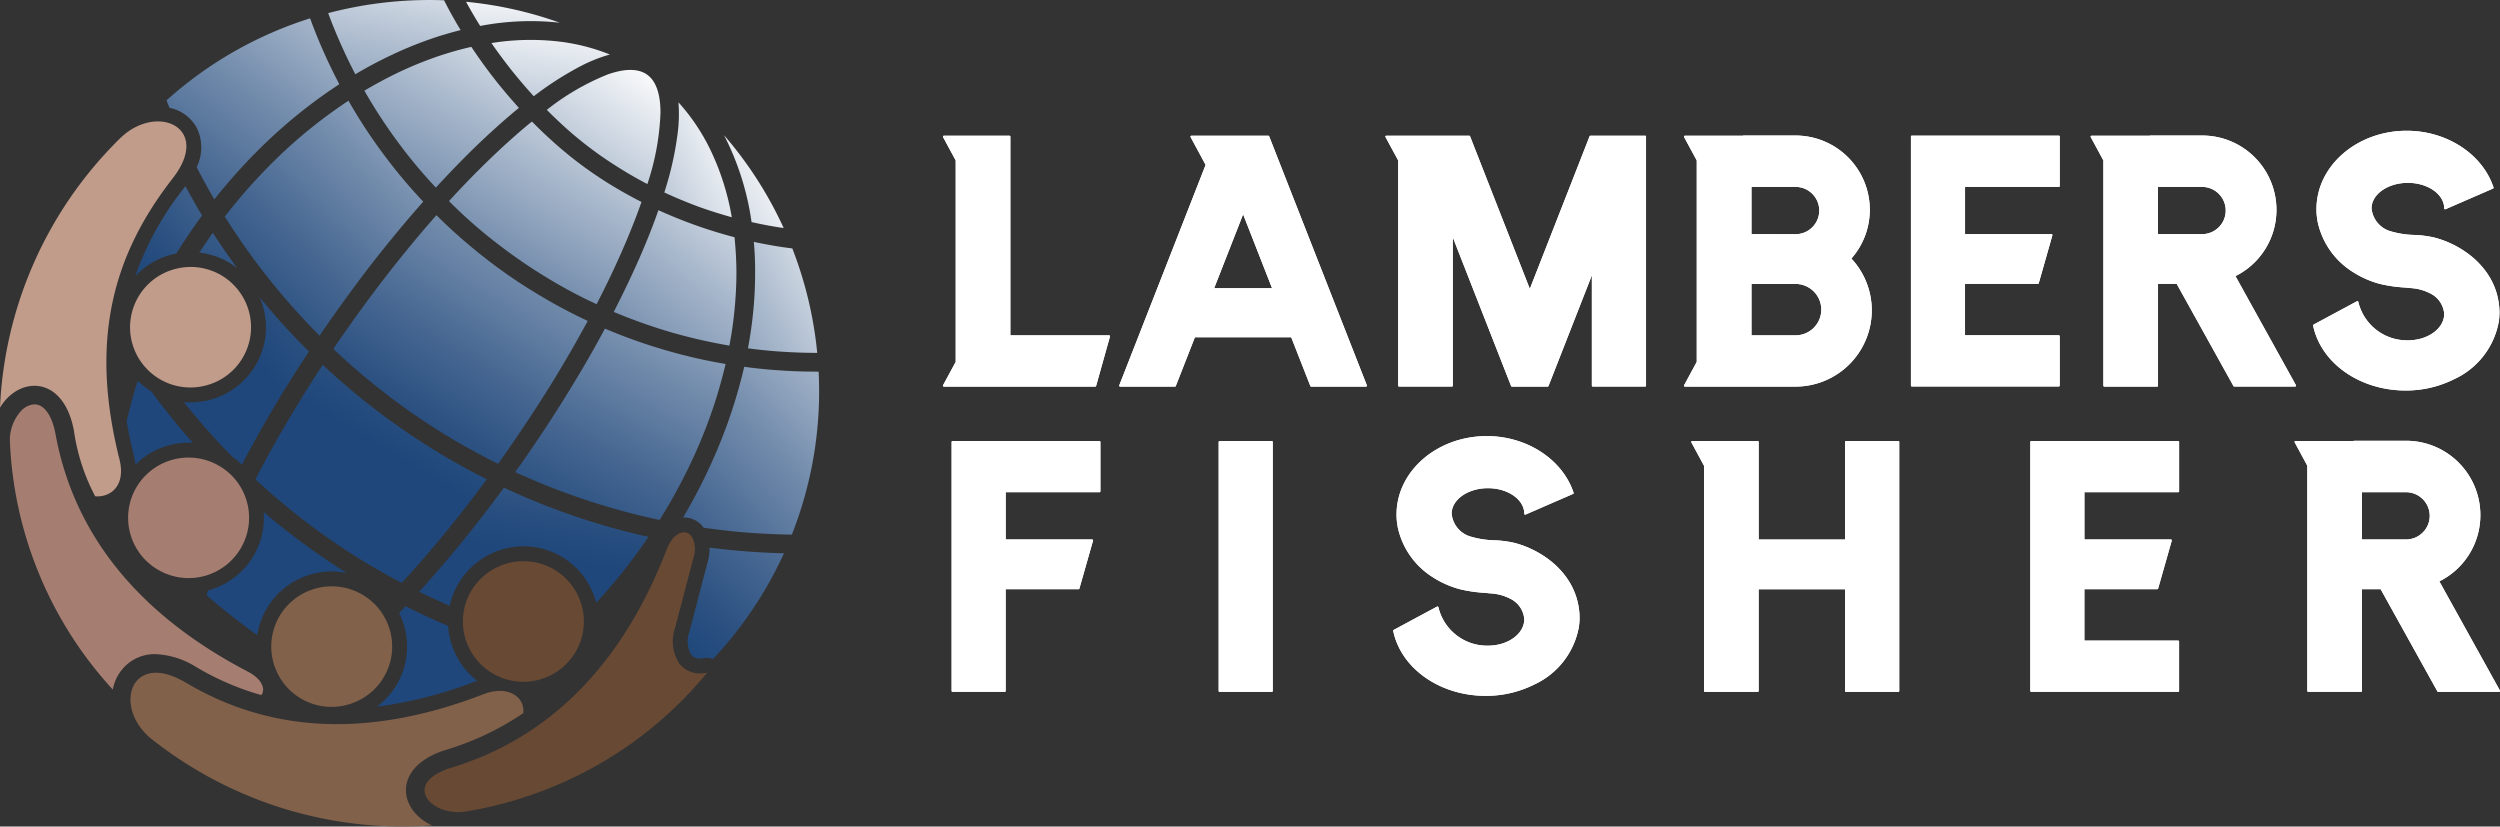 <svg xmlns="http://www.w3.org/2000/svg" xmlns:xlink="http://www.w3.org/1999/xlink" width="274.553" height="90.771" viewBox="0 0 274.553 90.771"><rect x="0" y="0" width="274.553" height="90.771" fill="#333333" stroke="none"/><defs><linearGradient id="a" x1="-0.056" y1="1.353" x2="1.712" y2="-1.397" gradientUnits="objectBoundingBox"><stop offset="0.349" stop-color="#1f477b"></stop><stop offset="0.409" stop-color="#294f80"></stop><stop offset="0.512" stop-color="#446590"></stop><stop offset="0.646" stop-color="#6f89aa"></stop><stop offset="0.804" stop-color="#acbbce"></stop><stop offset="0.981" stop-color="#f9fafb"></stop><stop offset="0.993" stop-color="#fff"></stop></linearGradient><linearGradient id="b" x1="-0.355" y1="1.79" x2="1.252" y2="-0.623" xlink:href="#a"></linearGradient><linearGradient id="c" x1="0.166" y1="1.132" x2="3.085" y2="-3.744" xlink:href="#a"></linearGradient><linearGradient id="d" x1="-0.097" y1="2.351" x2="1.686" y2="-2.73" xlink:href="#a"></linearGradient><linearGradient id="e" x1="-0.536" y1="1.654" x2="2.735" y2="-1.927" xlink:href="#a"></linearGradient><linearGradient id="f" x1="-4.382" y1="5.009" x2="1.523" y2="-0.397" xlink:href="#a"></linearGradient><linearGradient id="g" x1="-0.074" y1="1.401" x2="4.028" y2="-4.575" xlink:href="#a"></linearGradient><linearGradient id="h" x1="-5.952" y1="6.581" x2="0.903" y2="0.12" xlink:href="#a"></linearGradient><linearGradient id="i" x1="-1.063" y1="2.954" x2="1.061" y2="-0.33" xlink:href="#a"></linearGradient><linearGradient id="j" x1="-0.79" y1="1.964" x2="5.384" y2="-5.198" xlink:href="#a"></linearGradient><linearGradient id="k" x1="-2.108" y1="7.112" x2="0.981" y2="-0.966" xlink:href="#a"></linearGradient><linearGradient id="l" x1="-2.648" y1="5.188" x2="0.95" y2="-0.066" xlink:href="#a"></linearGradient><linearGradient id="m" x1="-2.727" y1="10.11" x2="0.726" y2="-0.538" xlink:href="#a"></linearGradient><linearGradient id="n" x1="-3.629" y1="23.951" x2="0.731" y2="-0.884" xlink:href="#a"></linearGradient><linearGradient id="o" x1="-1.317" y1="2.808" x2="1.689" y2="-0.766" xlink:href="#a"></linearGradient><linearGradient id="p" x1="-1.049" y1="2.575" x2="1.319" y2="-0.737" xlink:href="#a"></linearGradient><linearGradient id="q" x1="-1.557" y1="2.816" x2="2.696" y2="-2.565" xlink:href="#a"></linearGradient><linearGradient id="r" x1="-5.023" y1="5.345" x2="1.04" y2="0.125" xlink:href="#a"></linearGradient><linearGradient id="s" x1="-1.598" y1="3.751" x2="1.049" y2="-0.512" xlink:href="#a"></linearGradient><linearGradient id="t" x1="-4.208" y1="8.179" x2="6.59" y2="-8.795" xlink:href="#a"></linearGradient><linearGradient id="u" x1="-0.688" y1="1.933" x2="1.373" y2="-0.62" xlink:href="#a"></linearGradient><linearGradient id="v" x1="-2.092" y1="3.388" x2="4.021" y2="-3.27" xlink:href="#a"></linearGradient><linearGradient id="w" x1="-0.553" y1="2.289" x2="1.391" y2="-0.846" xlink:href="#a"></linearGradient><linearGradient id="x" x1="-1.964" y1="3.978" x2="1.37" y2="-0.452" xlink:href="#a"></linearGradient></defs><g transform="translate(-796 -3051.776)"><g transform="translate(899.555 3066.125)"><path d="M1092.433-147.391a.1.1,0,0,1,.016.091l-1.521,5.42a.106.106,0,0,1-.1.076h-16.618a.106.106,0,0,1-.089-.051.107.107,0,0,1,0-.1l1.386-2.561v-22.125l-1.386-2.561a.107.107,0,0,1,0-.1.106.106,0,0,1,.089-.051h7.2a.1.1,0,0,1,.1.1v21.822h10.831A.106.106,0,0,1,1092.433-147.391Z" transform="translate(-1074.106 169.911)" fill="#fff"></path><path d="M1115.356-141.947a.1.1,0,0,1-.011.1.1.1,0,0,1-.087.045h-6.005a.106.106,0,0,1-.1-.066l-2.1-5.353h-10.577l-2.1,5.354a.1.1,0,0,1-.1.066h-6.007a.108.108,0,0,1-.087-.045.107.107,0,0,1-.011-.1l9.482-24.205-1.647-3.052a.1.1,0,0,1,0-.1.1.1,0,0,1,.089-.051h8.437a.106.106,0,0,1,.1.066Zm-16.765-10.663h6.358l-3.179-8.116Z" transform="translate(-1068.805 169.911)" fill="#fff"></path><path d="M1138.024-169.261v27.353a.1.1,0,0,1-.1.1h-5.749a.1.1,0,0,1-.1-.1v-12.116l-4.761,12.154a.1.1,0,0,1-.1.066h-3.91a.1.1,0,0,1-.1-.066l-6.4-16.326v16.287a.1.1,0,0,1-.1.1h-5.8a.1.1,0,0,1-.1-.1v-24.735l-1.388-2.561a.1.1,0,0,1,0-.1.1.1,0,0,1,.089-.051h9.094a.106.106,0,0,1,.1.066l6.563,16.756,6.563-16.756a.106.106,0,0,1,.1-.066h6.006a.1.1,0,0,1,.045.011l.011.007a.09.09,0,0,1,.025.022l.006.006,0,.007a.113.113,0,0,1,.011.03Z" transform="translate(-1060.81 169.911)" fill="#fff"></path><path d="M1151.6-155.859a8.334,8.334,0,0,1,2.241,5.693,8.377,8.377,0,0,1-8.368,8.368h-12.152a.106.106,0,0,1-.089-.051.107.107,0,0,1,0-.1l1.386-2.561v-22.125l-1.386-2.561a.107.107,0,0,1,0-.1.107.107,0,0,1,.089-.052h6.377a.1.1,0,0,1,.061-.021h5.714a8.16,8.16,0,0,1,8.151,8.151A8.1,8.1,0,0,1,1151.6-155.859Zm-6.127-2.676a2.6,2.6,0,0,0,2.6-2.594,2.6,2.6,0,0,0-2.6-2.6h-4.843v5.189Zm-4.843,5.462v5.646h4.843a2.827,2.827,0,0,0,2.824-2.822,2.827,2.827,0,0,0-2.824-2.824Z" transform="translate(-1051.835 169.905)" fill="#fff"></path><path d="M1167.662-169.256v5.42a.1.1,0,0,1-.1.1h-10.3v5.189h9.49a.1.1,0,0,1,.083.041.108.108,0,0,1,.018.092l-1.494,5.252a.1.1,0,0,1-.1.076h-8v5.646h10.3a.105.105,0,0,1,.1.1v5.42a.1.1,0,0,1-.1.1H1151.42a.1.1,0,0,1-.1-.1v-27.347l0,0a.1.1,0,0,1,.012-.048l.006-.005.014-.014a.105.105,0,0,1,.035-.023l.01-.007h.011l.016,0h16.137A.1.1,0,0,1,1167.662-169.256Z" transform="translate(-1045.014 169.911)" fill="#fff"></path><path d="M1188.2-141.953a.106.106,0,0,1,0,.1.1.1,0,0,1-.089.051h-6.677a.1.1,0,0,1-.091-.054l-6.234-11.222h-2.052V-141.9a.1.1,0,0,1-.1.1h-5.8a.1.1,0,0,1-.1-.1v-24.735l-1.387-2.561a.106.106,0,0,1,0-.1.107.107,0,0,1,.091-.052h6.375a.11.11,0,0,1,.063-.022h5.714a8.161,8.161,0,0,1,8.151,8.153,8.116,8.116,0,0,1-3.79,6.885,8.068,8.068,0,0,1-.714.4Zm-7.707-19.176a2.6,2.6,0,0,0-2.594-2.6h-4.845v5.189h4.845a2.581,2.581,0,0,0,1.663-.606A2.576,2.576,0,0,0,1180.492-161.129Z" transform="translate(-1039.616 169.905)" fill="#fff"></path><path d="M1202.4-154.256a7.661,7.661,0,0,1,1.465,4.424c0,.2-.009.416-.027.646v0h0l-.051.412h0a8.653,8.653,0,0,1-4.881,6.3l-.021.01a11.843,11.843,0,0,1-5.33,1.24c-5.024,0-9.295-3-10.154-7.125a.1.1,0,0,1,.052-.113l1.344-.723h0l.472-.255h0l2.944-1.582a.1.1,0,0,1,.094,0,.1.1,0,0,1,.058.073,5.492,5.492,0,0,0,5.442,4.216c2.2,0,3.989-1.3,3.989-2.906a2.74,2.74,0,0,0-1.586-2.272,5.281,5.281,0,0,0-2.123-.562c-.233-.023-.465-.044-.7-.066a15.322,15.322,0,0,1-2.689-.4,10.47,10.47,0,0,1-2.975-1.327,8.61,8.61,0,0,1-3.833-5.518h0l-.063-.408h0c-.019-.132-.031-.268-.042-.4-.013-.182-.018-.366-.018-.548,0-4.747,4.447-8.608,9.914-8.608,4.4,0,8.315,2.557,9.529,6.219a.1.1,0,0,1-.058.128l-1.371.6h0l-.432.187-.007,0-3.4,1.481a.106.106,0,0,1-.1-.008.106.106,0,0,1-.047-.087c0-1.542-1.79-2.8-3.989-2.8s-3.989,1.254-3.989,2.8a2.9,2.9,0,0,0,2.18,2.543,9.9,9.9,0,0,0,2.5.379,11.335,11.335,0,0,1,2.273.3,10.874,10.874,0,0,1,4.086,2.1A9.055,9.055,0,0,1,1202.4-154.256Z" transform="translate(-1032.925 169.76)" fill="#fff"></path><path d="M1092.433-147.391a.1.1,0,0,1,.016.091l-1.521,5.42a.106.106,0,0,1-.1.076h-16.618a.106.106,0,0,1-.089-.051.107.107,0,0,1,0-.1l1.386-2.561v-22.125l-1.386-2.561a.107.107,0,0,1,0-.1.106.106,0,0,1,.089-.051h7.2a.1.1,0,0,1,.1.1v21.822h10.831A.106.106,0,0,1,1092.433-147.391Z" transform="translate(-1074.106 169.911)" fill="#fff"></path><path d="M1115.356-141.947a.1.1,0,0,1-.011.1.1.1,0,0,1-.087.045h-6.005a.106.106,0,0,1-.1-.066l-2.1-5.353h-10.577l-2.1,5.354a.1.1,0,0,1-.1.066h-6.007a.108.108,0,0,1-.087-.045.107.107,0,0,1-.011-.1l9.482-24.205-1.647-3.052a.1.1,0,0,1,0-.1.1.1,0,0,1,.089-.051h8.437a.106.106,0,0,1,.1.066Zm-16.765-10.663h6.358l-3.179-8.116Z" transform="translate(-1068.805 169.911)" fill="#fff"></path><path d="M1138.024-169.261v27.353a.1.1,0,0,1-.1.1h-5.749a.1.1,0,0,1-.1-.1v-12.116l-4.761,12.154a.1.1,0,0,1-.1.066h-3.91a.1.1,0,0,1-.1-.066l-6.4-16.326v16.287a.1.1,0,0,1-.1.1h-5.8a.1.1,0,0,1-.1-.1v-24.735l-1.388-2.561a.1.1,0,0,1,0-.1.1.1,0,0,1,.089-.051h9.094a.106.106,0,0,1,.1.066l6.563,16.756,6.563-16.756a.106.106,0,0,1,.1-.066h6.006a.1.1,0,0,1,.045.011l.011.007a.09.09,0,0,1,.025.022l.006.006,0,.007a.113.113,0,0,1,.011.03Z" transform="translate(-1060.81 169.911)" fill="#fff"></path><path d="M1151.6-155.859a8.334,8.334,0,0,1,2.241,5.693,8.377,8.377,0,0,1-8.368,8.368h-12.152a.106.106,0,0,1-.089-.051.107.107,0,0,1,0-.1l1.386-2.561v-22.125l-1.386-2.561a.107.107,0,0,1,0-.1.107.107,0,0,1,.089-.052h6.377a.1.1,0,0,1,.061-.021h5.714a8.16,8.16,0,0,1,8.151,8.151A8.1,8.1,0,0,1,1151.6-155.859Zm-6.127-2.676a2.6,2.6,0,0,0,2.6-2.594,2.6,2.6,0,0,0-2.6-2.6h-4.843v5.189Zm-4.843,5.462v5.646h4.843a2.827,2.827,0,0,0,2.824-2.822,2.827,2.827,0,0,0-2.824-2.824Z" transform="translate(-1051.835 169.905)" fill="#fff"></path><path d="M1167.662-169.256v5.42a.1.1,0,0,1-.1.1h-10.3v5.189h9.49a.1.1,0,0,1,.083.041.108.108,0,0,1,.018.092l-1.494,5.252a.1.1,0,0,1-.1.076h-8v5.646h10.3a.105.105,0,0,1,.1.1v5.42a.1.1,0,0,1-.1.1H1151.42a.1.1,0,0,1-.1-.1v-27.347l0,0a.1.1,0,0,1,.012-.048l.006-.005.014-.014a.105.105,0,0,1,.035-.023l.01-.007h.011l.016,0h16.137A.1.1,0,0,1,1167.662-169.256Z" transform="translate(-1045.014 169.911)" fill="#fff"></path><path d="M1188.2-141.953a.106.106,0,0,1,0,.1.1.1,0,0,1-.089.051h-6.677a.1.1,0,0,1-.091-.054l-6.234-11.222h-2.052V-141.9a.1.1,0,0,1-.1.1h-5.8a.1.1,0,0,1-.1-.1v-24.735l-1.387-2.561a.106.106,0,0,1,0-.1.107.107,0,0,1,.091-.052h6.375a.11.11,0,0,1,.063-.022h5.714a8.161,8.161,0,0,1,8.151,8.153,8.116,8.116,0,0,1-3.79,6.885,8.068,8.068,0,0,1-.714.4Zm-7.707-19.176a2.6,2.6,0,0,0-2.594-2.6h-4.845v5.189h4.845a2.581,2.581,0,0,0,1.663-.606A2.576,2.576,0,0,0,1180.492-161.129Z" transform="translate(-1039.616 169.905)" fill="#fff"></path><path d="M1202.4-154.256a7.661,7.661,0,0,1,1.465,4.424c0,.2-.009.416-.027.646v0h0l-.051.412h0a8.653,8.653,0,0,1-4.881,6.3l-.021.01a11.843,11.843,0,0,1-5.33,1.24c-5.024,0-9.295-3-10.154-7.125a.1.1,0,0,1,.052-.113l1.344-.723h0l.472-.255h0l2.944-1.582a.1.1,0,0,1,.094,0,.1.1,0,0,1,.058.073,5.492,5.492,0,0,0,5.442,4.216c2.2,0,3.989-1.3,3.989-2.906a2.74,2.74,0,0,0-1.586-2.272,5.281,5.281,0,0,0-2.123-.562c-.233-.023-.465-.044-.7-.066a15.322,15.322,0,0,1-2.689-.4,10.47,10.47,0,0,1-2.975-1.327,8.61,8.61,0,0,1-3.833-5.518h0l-.063-.408h0c-.019-.132-.031-.268-.042-.4-.013-.182-.018-.366-.018-.548,0-4.747,4.447-8.608,9.914-8.608,4.4,0,8.315,2.557,9.529,6.219a.1.1,0,0,1-.058.128l-1.371.6h0l-.432.187-.007,0-3.4,1.481a.106.106,0,0,1-.1-.008.106.106,0,0,1-.047-.087c0-1.542-1.79-2.8-3.989-2.8s-3.989,1.254-3.989,2.8a2.9,2.9,0,0,0,2.18,2.543,9.9,9.9,0,0,0,2.5.379,11.335,11.335,0,0,1,2.273.3,10.874,10.874,0,0,1,4.086,2.1A9.055,9.055,0,0,1,1202.4-154.256Z" transform="translate(-1032.925 169.76)" fill="#fff"></path></g><g transform="translate(900.5 3099.658)"><path d="M1091.139-144.9v5.42a.1.1,0,0,1-.1.1h-10.3v5.189h9.49a.1.1,0,0,1,.084.041.106.106,0,0,1,.016.092l-1.494,5.252a.1.1,0,0,1-.1.076h-8v11.171a.1.1,0,0,1-.1.1H1074.9a.1.1,0,0,1-.1-.1V-144.9a.1.1,0,0,1,.012-.048l.006-.005.014-.014a.088.088,0,0,1,.034-.023l.01-.007h.011l.017,0h16.137A.1.1,0,0,1,1091.139-144.9Z" transform="translate(-1074.792 145.555)" fill="#fff"></path><path d="M1102.04-144.9v27.347a.1.1,0,0,1-.1.1H1096.2a.1.1,0,0,1-.1-.1V-144.9l0,0a.1.1,0,0,1,.012-.048l.005-.005.014-.014a.085.085,0,0,1,.034-.023l.01-.007h.011l.016,0h5.734A.1.1,0,0,1,1102.04-144.9Z" transform="translate(-1066.765 145.555)" fill="#fff"></path><path d="M1129.023-129.9a7.66,7.66,0,0,1,1.465,4.424c0,.2-.01.414-.028.646v0h0l-.051.412h0a8.652,8.652,0,0,1-4.881,6.3l-.021.01a11.841,11.841,0,0,1-5.33,1.24c-5.024,0-9.295-3-10.154-7.125a.1.1,0,0,1,.052-.113l1.344-.723h0l.472-.255h0l2.944-1.583a.106.106,0,0,1,.094,0,.1.1,0,0,1,.058.073,5.493,5.493,0,0,0,5.443,4.216c2.2,0,3.988-1.3,3.988-2.906a2.74,2.74,0,0,0-1.586-2.272,5.279,5.279,0,0,0-2.123-.562c-.233-.023-.465-.044-.7-.066a15.326,15.326,0,0,1-2.689-.4,10.469,10.469,0,0,1-2.975-1.327,8.609,8.609,0,0,1-3.833-5.518h0l-.063-.408h0c-.019-.132-.031-.268-.043-.4-.012-.182-.018-.366-.018-.548,0-4.747,4.447-8.608,9.914-8.608,4.4,0,8.314,2.557,9.529,6.219a.1.1,0,0,1-.058.128l-1.371.6h0l-.432.187-.007,0-3.4,1.481a.1.1,0,0,1-.1-.008.105.105,0,0,1-.047-.087c0-1.543-1.79-2.8-3.988-2.8s-3.989,1.254-3.989,2.8a2.9,2.9,0,0,0,2.179,2.543,9.9,9.9,0,0,0,2.5.379,11.332,11.332,0,0,1,2.273.3,10.874,10.874,0,0,1,4.086,2.1A9.075,9.075,0,0,1,1129.023-129.9Z" transform="translate(-1061.518 145.404)" fill="#fff"></path><path d="M1156.641-144.9v27.347a.1.1,0,0,1-.1.1h-5.749a.1.1,0,0,1-.1-.1v-11.171H1141.2v11.171a.1.1,0,0,1-.1.1h-5.8a.1.1,0,0,1-.1-.1v-24.735l-1.386-2.561a.105.105,0,0,1,0-.1.106.106,0,0,1,.089-.051h7.2a.1.1,0,0,1,.1.1v10.714h9.485V-144.9a.1.1,0,0,1,.1-.1h5.749A.1.1,0,0,1,1156.641-144.9Z" transform="translate(-1052.564 145.555)" fill="#fff"></path><path d="M1177.184-144.9v5.42a.1.1,0,0,1-.1.1h-10.3v5.189h9.49a.106.106,0,0,1,.084.041.1.1,0,0,1,.017.092l-1.494,5.252a.105.105,0,0,1-.1.076h-8v5.646h10.3a.105.105,0,0,1,.1.1v5.42a.1.1,0,0,1-.1.1h-16.138a.1.1,0,0,1-.1-.1V-144.9a.113.113,0,0,1,.013-.048l.007-.005.012-.014a.11.11,0,0,1,.035-.023l.009-.007h.012l.015,0h16.139A.1.1,0,0,1,1177.184-144.9Z" transform="translate(-1042.371 145.555)" fill="#fff"></path><path d="M1204.471-117.6a.105.105,0,0,1,0,.1.1.1,0,0,1-.089.051H1197.7a.106.106,0,0,1-.092-.054l-6.233-11.222h-2.054v11.171a.1.1,0,0,1-.1.1h-5.8a.1.1,0,0,1-.1-.1v-24.735l-1.386-2.561a.1.1,0,0,1,0-.1.1.1,0,0,1,.089-.052h6.376a.1.1,0,0,1,.062-.022h5.714a8.161,8.161,0,0,1,8.151,8.153,8.117,8.117,0,0,1-3.79,6.885,8.073,8.073,0,0,1-.715.4Zm-7.706-19.176a2.6,2.6,0,0,0-2.6-2.6h-4.845v5.189h4.845a2.577,2.577,0,0,0,1.663-.606A2.577,2.577,0,0,0,1196.765-136.773Z" transform="translate(-1034.43 145.549)" fill="#fff"></path><path d="M1091.139-144.9v5.42a.1.1,0,0,1-.1.1h-10.3v5.189h9.49a.1.1,0,0,1,.084.041.106.106,0,0,1,.016.092l-1.494,5.252a.1.1,0,0,1-.1.076h-8v11.171a.1.1,0,0,1-.1.1H1074.9a.1.1,0,0,1-.1-.1V-144.9a.1.1,0,0,1,.012-.048l.006-.005.014-.014a.088.088,0,0,1,.034-.023l.01-.007h.011l.017,0h16.137A.1.1,0,0,1,1091.139-144.9Z" transform="translate(-1074.792 145.555)" fill="#fff"></path><path d="M1102.04-144.9v27.347a.1.1,0,0,1-.1.1H1096.2a.1.1,0,0,1-.1-.1V-144.9l0,0a.1.1,0,0,1,.012-.048l.005-.005.014-.014a.085.085,0,0,1,.034-.023l.01-.007h.011l.016,0h5.734A.1.1,0,0,1,1102.04-144.9Z" transform="translate(-1066.765 145.555)" fill="#fff"></path><path d="M1129.023-129.9a7.66,7.66,0,0,1,1.465,4.424c0,.2-.01.414-.028.646v0h0l-.051.412h0a8.652,8.652,0,0,1-4.881,6.3l-.021.01a11.841,11.841,0,0,1-5.33,1.24c-5.024,0-9.295-3-10.154-7.125a.1.1,0,0,1,.052-.113l1.344-.723h0l.472-.255h0l2.944-1.583a.106.106,0,0,1,.094,0,.1.1,0,0,1,.058.073,5.493,5.493,0,0,0,5.443,4.216c2.2,0,3.988-1.3,3.988-2.906a2.74,2.74,0,0,0-1.586-2.272,5.279,5.279,0,0,0-2.123-.562c-.233-.023-.465-.044-.7-.066a15.326,15.326,0,0,1-2.689-.4,10.469,10.469,0,0,1-2.975-1.327,8.609,8.609,0,0,1-3.833-5.518h0l-.063-.408h0c-.019-.132-.031-.268-.043-.4-.012-.182-.018-.366-.018-.548,0-4.747,4.447-8.608,9.914-8.608,4.4,0,8.314,2.557,9.529,6.219a.1.1,0,0,1-.058.128l-1.371.6h0l-.432.187-.007,0-3.4,1.481a.1.1,0,0,1-.1-.008.105.105,0,0,1-.047-.087c0-1.543-1.79-2.8-3.988-2.8s-3.989,1.254-3.989,2.8a2.9,2.9,0,0,0,2.179,2.543,9.9,9.9,0,0,0,2.5.379,11.332,11.332,0,0,1,2.273.3,10.874,10.874,0,0,1,4.086,2.1A9.075,9.075,0,0,1,1129.023-129.9Z" transform="translate(-1061.518 145.404)" fill="#fff"></path><path d="M1156.641-144.9v27.347a.1.1,0,0,1-.1.1h-5.749a.1.1,0,0,1-.1-.1v-11.171H1141.2v11.171a.1.1,0,0,1-.1.1h-5.8a.1.1,0,0,1-.1-.1v-24.735l-1.386-2.561a.105.105,0,0,1,0-.1.106.106,0,0,1,.089-.051h7.2a.1.1,0,0,1,.1.1v10.714h9.485V-144.9a.1.1,0,0,1,.1-.1h5.749A.1.1,0,0,1,1156.641-144.9Z" transform="translate(-1052.564 145.555)" fill="#fff"></path><path d="M1177.184-144.9v5.42a.1.1,0,0,1-.1.1h-10.3v5.189h9.49a.106.106,0,0,1,.084.041.1.1,0,0,1,.017.092l-1.494,5.252a.105.105,0,0,1-.1.076h-8v5.646h10.3a.105.105,0,0,1,.1.1v5.42a.1.1,0,0,1-.1.1h-16.138a.1.1,0,0,1-.1-.1V-144.9a.113.113,0,0,1,.013-.048l.007-.005.012-.014a.11.11,0,0,1,.035-.023l.009-.007h.012l.015,0h16.139A.1.1,0,0,1,1177.184-144.9Z" transform="translate(-1042.371 145.555)" fill="#fff"></path><path d="M1204.471-117.6a.105.105,0,0,1,0,.1.1.1,0,0,1-.089.051H1197.7a.106.106,0,0,1-.092-.054l-6.233-11.222h-2.054v11.171a.1.1,0,0,1-.1.1h-5.8a.1.1,0,0,1-.1-.1v-24.735l-1.386-2.561a.1.1,0,0,1,0-.1.1.1,0,0,1,.089-.052h6.376a.1.1,0,0,1,.062-.022h5.714a8.161,8.161,0,0,1,8.151,8.153,8.117,8.117,0,0,1-3.79,6.885,8.073,8.073,0,0,1-.715.4Zm-7.706-19.176a2.6,2.6,0,0,0-2.6-2.6h-4.845v5.189h4.845a2.577,2.577,0,0,0,1.663-.606A2.577,2.577,0,0,0,1196.765-136.773Z" transform="translate(-1034.43 145.549)" fill="#fff"></path></g><g transform="translate(796 3051.776)"><g transform="translate(13.912 0)"><path d="M-478.231-137.3c1.531-1.869,3.067-3.844,4.568-5.882-1.535-.775-3.057-1.608-4.538-2.479-1.668-.988-3.3-2.03-4.876-3.129q-2.392-1.668-4.66-3.516c-1.351-1.115-2.669-2.261-3.94-3.453q-2.078,3.157-3.9,6.267c-1.275,2.156-2.438,4.268-3.488,6.313q1.857,1.716,3.808,3.3,2.09,1.7,4.3,3.238c1.325.923,2.672,1.8,4.045,2.631q1.924,1.159,3.914,2.2C-481.427-133.52-479.834-135.346-478.231-137.3Z" transform="translate(513.204 195.825)" fill="url(#a)"></path><path d="M-480.535-153.1c1.568,1.093,3.171,2.116,4.813,3.085,1.533.894,3.088,1.736,4.664,2.512.157-.225.315-.452.481-.67l.737-1.058c1.7-2.446,3.286-4.87,4.751-7.241q2.1-3.424,3.88-6.723-2.169-1.009-4.252-2.2c-1.557-.9-3.068-1.842-4.519-2.853s-2.887-2.12-4.27-3.286c-1.244-1.04-2.434-2.137-3.583-3.274-1.65,1.868-3.314,3.872-4.97,5.979-1.726,2.189-3.449,4.527-5.153,6.973l-.731,1.049c-.157.225-.3.456-.468.692q1.936,1.832,4.013,3.521C-483.654-155.371-482.112-154.2-480.535-153.1Z" transform="translate(511.843 198.442)" fill="url(#b)"></path><path d="M-497.309-135.608q-.859-.683-1.7-1.4a8.193,8.193,0,0,1-.92,4.446,8.255,8.255,0,0,1-5.2,4.154c-.057.183-.114.361-.162.524,1.027.891,2.079,1.744,3.135,2.573.8.621,1.613,1.221,2.438,1.814a8.212,8.212,0,0,1,.6-2.058,8.2,8.2,0,0,1,4.6-4.382,8.242,8.242,0,0,1,2.98-.556,8.161,8.161,0,0,1,1.634.171q-1.581-1-3.089-2.05C-494.459-133.394-495.906-134.469-497.309-135.608Z" transform="translate(514.059 193.249)" fill="url(#c)"></path><path d="M-468.909-140.118q-2.355,3.208-4.706,6.081-2.306,2.818-4.607,5.345,1.658.811,3.355,1.54a8.294,8.294,0,0,1,.367-1.235,8.343,8.343,0,0,1,7.737-5.292,8.26,8.26,0,0,1,2.934.538,8.273,8.273,0,0,1,5.051,5.643c.209-.224.419-.445.625-.674a60.419,60.419,0,0,0,4.694-5.93l.428-.613a76.1,76.1,0,0,1-7.926-2.21A76.433,76.433,0,0,1-468.909-140.118Z" transform="translate(510.341 193.677)" fill="url(#d)"></path><path d="M-507.459-152.82c-.24,0-.478-.011-.714-.031.329.411.656.821.992,1.224,1.366,1.651,2.8,3.23,4.291,4.749a8.2,8.2,0,0,1,1.09.909c1.017-1.963,2.131-3.957,3.319-5.981,1.241-2.109,2.6-4.265,4.039-6.45a76.088,76.088,0,0,1-5.413-5.966,8.331,8.331,0,0,1,.437,1.272,8.161,8.161,0,0,1-.911,6.245,8.193,8.193,0,0,1-5.089,3.774,8.3,8.3,0,0,1-2.04.255Z" transform="translate(514.455 197.007)" fill="url(#e)"></path><path d="M-435.716-171.409c.04.443.071.879.094,1.326.038.656.051,1.348.045,2.069a41.549,41.549,0,0,1-.218,4.366c-.131,1.3-.318,2.608-.566,3.925,1.222.167,2.461.293,3.706.37,1.3.089,2.6.133,3.9.129a43.092,43.092,0,0,0-2.735-11.467c-.8-.1-1.6-.217-2.386-.361Q-434.805-171.217-435.716-171.409Z" transform="translate(504.591 197.975)" fill="url(#f)"></path><path d="M-475.06-119.989a8.233,8.233,0,0,1-.707-2.872c-1.58-.672-3.138-1.389-4.672-2.166-.238.254-.476.5-.714.751.115.229.222.462.315.7a8.2,8.2,0,0,1-.151,6.322,8.185,8.185,0,0,1-2.553,3.223l.053.026a47.254,47.254,0,0,0,10.9-2.837A8.228,8.228,0,0,1-475.06-119.989Z" transform="translate(511.072 191.604)" fill="url(#g)"></path><path d="M-434.331-175.037c.488.087.977.173,1.471.233a42.8,42.8,0,0,0-6.553-10.2,29.873,29.873,0,0,1,3.026,9.549C-435.7-175.3-435.024-175.158-434.331-175.037Z" transform="translate(505.01 199.842)" fill="url(#h)"></path><path d="M-455.538-172.244q1.291-2.922,2.218-5.548l.035-.109c-.919-.468-1.812-.955-2.694-1.475-1-.588-1.967-1.212-2.9-1.865a42.005,42.005,0,0,1-3.438-2.677q-1.541-1.333-3-2.816l-.006.009-.373.3c-1.424,1.18-2.906,2.521-4.428,3.993-1.415,1.376-2.857,2.851-4.3,4.436,1.116,1.127,2.285,2.2,3.5,3.219q1.99,1.668,4.158,3.178,2.15,1.5,4.386,2.775,2.021,1.165,4.166,2.15C-457.229-168.568-456.338-170.443-455.538-172.244Z" transform="translate(509.82 200.08)" fill="url(#i)"></path><path d="M-512.763-152.575a8.258,8.258,0,0,1-1.477-1.151c-.481,1.5-.886,2.994-1.215,4.475q.313,1.818.789,3.721a7.566,7.566,0,0,1,.183,1,8.264,8.264,0,0,1,5.831-2.4c.158,0,.315.006.472.015q-.646-.725-1.277-1.463Q-511.174-150.414-512.763-152.575Z" transform="translate(515.455 195.546)" fill="url(#j)"></path><path d="M-486.819-194.05q1.715-1.022,3.472-1.873a42.83,42.83,0,0,1,3.991-1.712c.816-.3,1.62-.575,2.408-.8.562-.173,1.136-.322,1.693-.47-.254-.4-.492-.812-.723-1.229-.354-.607-.686-1.227-1-1.849l-.1-.19a43.608,43.608,0,0,0-12.722,1.409c.417,1.149.888,2.281,1.387,3.407S-487.382-195.126-486.819-194.05Z" transform="translate(511.931 202.205)" fill="url(#k)"></path><path d="M-461.97-188.919c.895.906,1.812,1.76,2.738,2.565,1.052.893,2.133,1.742,3.243,2.515.9.628,1.819,1.212,2.74,1.773.768.456,1.539.887,2.322,1.3a27.7,27.7,0,0,0,1.442-7.872c-.006-2.028-.49-3.465-1.491-4.162-.982-.684-2.462-.656-4.3-.01A26.8,26.8,0,0,0-461.97-188.919Z" transform="translate(508.109 200.983)" fill="url(#l)"></path><path d="M-469.021-196.778c.672.977,1.386,1.931,2.123,2.873q1.219,1.535,2.525,2.967a35.9,35.9,0,0,1,5.283-3.374,16.9,16.9,0,0,1,3.077-1.208,21.748,21.748,0,0,0-5.68-1.435A27.086,27.086,0,0,0-469.021-196.778Z" transform="translate(509.077 201.507)" fill="url(#m)"></path><path d="M-470.7-199.323a29.281,29.281,0,0,1,8.748-.354,42.619,42.619,0,0,0-10.3-2.3c.188.346.374.676.568,1.013C-471.376-200.426-471.049-199.877-470.7-199.323Z" transform="translate(509.521 202.173)" fill="url(#n)"></path><path d="M-429.735-154.975c-1.422,0-2.826-.037-4.217-.135-1.333-.085-2.659-.218-3.954-.4a55.989,55.989,0,0,1-2.867,8.878,61.271,61.271,0,0,1-3.849,7.674l.112,0a2.6,2.6,0,0,1,2.028.969c.04.048.073.1.11.153q1.617.234,3.251.4c2.13.21,4.282.329,6.444.359A42.836,42.836,0,0,0-429.735-154.975Z" transform="translate(505.726 195.79)" fill="url(#o)"></path><path d="M-507-187.723a4.936,4.936,0,0,1-.072,4.2q.928,1.8,1.937,3.541a61.671,61.671,0,0,1,6.382-6.911,55.67,55.67,0,0,1,7.347-5.742c-.609-1.161-1.182-2.338-1.708-3.525-.538-1.206-1.034-2.436-1.5-3.71a42.788,42.788,0,0,0-15.768,9.008c.108.276.22.549.331.823A4.372,4.372,0,0,1-507-187.723Z" transform="translate(514.757 201.884)" fill="url(#p)"></path><path d="M-441.629-132.492a5.91,5.91,0,0,1-.1,1.151c-.008.04-.016.079-.027.119l-2.091,7.979a2.986,2.986,0,0,0,.18,2.484,1.2,1.2,0,0,0,1.007.45,2.24,2.24,0,0,0,.437-.045,1.605,1.605,0,0,1,.318-.031,1.631,1.631,0,0,1,.644.134,42.546,42.546,0,0,0,3.934-4.835,43.312,43.312,0,0,0,3.87-6.782c-2.045-.045-4.057-.173-6.069-.38C-440.229-132.318-440.93-132.4-441.629-132.492Z" transform="translate(505.642 192.629)" fill="url(#q)"></path><path d="M-439.6-176.558A27.923,27.923,0,0,0-441.968-184a22.224,22.224,0,0,0-3.488-5.179,16.725,16.725,0,0,1-.1,3.486,35.559,35.559,0,0,1-1.455,6.413c1.246.575,2.51,1.105,3.809,1.584C-442.02-177.277-440.814-176.893-439.6-176.558Z" transform="translate(506.054 200.416)" fill="url(#r)"></path><path d="M-477.348-180.784c1.471-1.591,2.917-3.089,4.324-4.456,1.55-1.495,3.067-2.864,4.526-4.073l.276-.223c-.922-1.021-1.821-2.075-2.679-3.169-.9-1.15-1.749-2.332-2.547-3.532q-1.047.236-2.107.544c-.825.244-1.638.507-2.453.812a40,40,0,0,0-3.831,1.635c-1.118.549-2.241,1.161-3.356,1.819a57.061,57.061,0,0,0,3.628,5.573A54.517,54.517,0,0,0-477.348-180.784Z" transform="translate(511.299 201.385)" fill="url(#s)"></path><path d="M-504.728-172.567l-.013.018-.44.631q-.529.762-1.032,1.528a8.229,8.229,0,0,1,4.16,1.7Q-503.443-170.584-504.728-172.567Z" transform="translate(514.186 198.134)" fill="url(#t)"></path><path d="M-492.234-164.055c.327-.47.56-.8.686-.985,1.717-2.463,3.471-4.847,5.242-7.1,1.72-2.179,3.438-4.242,5.135-6.157a56.89,56.89,0,0,1-4.454-5.329,56.906,56.906,0,0,1-3.756-5.755,54.087,54.087,0,0,0-7.119,5.606,60.411,60.411,0,0,0-6.463,7.122,76.411,76.411,0,0,0,4.92,6.929,74.68,74.68,0,0,0,5.492,6.146Z" transform="translate(513.739 200.443)" fill="url(#u)"></path><path d="M-510.3-171.011c.148-.038.3-.071.449-.1q.88-1.418,1.843-2.809c.145-.207.348-.48.587-.824.135-.174.26-.355.4-.529q-.952-1.588-1.831-3.232c-.036.047-.071.095-.108.142a33.094,33.094,0,0,0-5.409,9.752A8.207,8.207,0,0,1-510.3-171.011Z" transform="translate(515.306 198.95)" fill="url(#v)"></path><path d="M-442.888-156.486a57.454,57.454,0,0,1-6.7-1.544,58.684,58.684,0,0,1-6.551-2.339c-1.2,2.246-2.536,4.562-3.995,6.924-1.5,2.442-3.113,4.913-4.83,7.376-.315.452-.655.939-1.029,1.457a75.163,75.163,0,0,0,7.653,3.024,74.92,74.92,0,0,0,8.206,2.232,60.512,60.512,0,0,0,4.437-8.52A53.784,53.784,0,0,0-442.888-156.486Z" transform="translate(508.662 196.459)" fill="url(#w)"></path><path d="M-440.75-160.574c.253-1.285.429-2.557.555-3.812.141-1.414.217-2.811.22-4.178,0-.71-.026-1.424-.068-2.151-.035-.6-.085-1.186-.14-1.761-1.473-.383-2.927-.833-4.351-1.344-1.349-.485-2.7-1.033-4.01-1.625-.61,1.76-1.359,3.624-2.209,5.553-.8,1.8-1.7,3.669-2.695,5.618a59.586,59.586,0,0,0,6.221,2.216A58.9,58.9,0,0,0-440.75-160.574Z" transform="translate(506.938 198.529)" fill="url(#x)"></path></g><g transform="translate(0 13.336)"><path d="M-505.553-143.194a6.59,6.59,0,0,1,2.809,8.923,6.639,6.639,0,0,1-8.952,2.8,6.608,6.608,0,0,1-2.828-8.921,6.657,6.657,0,0,1,8.971-2.806Z" transform="translate(529.341 180.867)" fill="#a57e71" fill-rule="evenodd"></path><path d="M-492.8-127.113a6.636,6.636,0,0,1,8.581,3.779,6.6,6.6,0,0,1-3.8,8.557,6.612,6.612,0,0,1-8.582-3.779,6.6,6.6,0,0,1,3.8-8.557Z" transform="translate(526.839 178.616)" fill="#82614a" fill-rule="evenodd"></path><path d="M-508.894-115.472c-6.026-3.588-8.061,2.588-3.864,6.11.126.1.252.209.4.311a44.391,44.391,0,0,0,30.519,9.261c-3.738-1.67-4.446-6.475,1.568-8.318a30.813,30.813,0,0,0,8.435-4.014c.211-1.72-1.623-3.137-4.375-2.075-12.246,4.727-23.17,4.388-32.679-1.277Z" transform="translate(529.301 177.104)" fill="#82614a" fill-rule="evenodd"></path><path d="M-472.211-126.517a6.666,6.666,0,0,1,8.569-3.814,6.634,6.634,0,0,1,3.841,8.559,6.664,6.664,0,0,1-8.588,3.815,6.627,6.627,0,0,1-3.822-8.561Z" transform="translate(523.488 179.056)" fill="#684934" fill-rule="evenodd"></path><path d="M-473.834-103.712c-2.1,0-3.52-1.116-3.681-2.2s.955-2.074,2.98-2.691c10.808-3.306,18.748-11.371,23.6-23.971.53-1.371,1.332-1.86,1.906-1.86a.978.978,0,0,1,.77.377,2.672,2.672,0,0,1,.325,2.15l-2.09,7.98a4.468,4.468,0,0,0,.467,3.9,2.831,2.831,0,0,0,2.3,1.084,3.885,3.885,0,0,0,.756-.077,43.168,43.168,0,0,1-8.281,7.747,43.663,43.663,0,0,1-17.786,7.426l-.035.007c-.065.014-.13.022-.194.032-.09.014-.178.028-.261.044a6.178,6.178,0,0,1-.771.05Z" transform="translate(524.158 179.559)" fill="#684934" fill-rule="evenodd"></path><path d="M-512.612-180.5c4.288-5.492-1.585-8.262-5.609-4.552-.125.108-.249.235-.356.342a44.175,44.175,0,0,0-13.005,29.4c2.1-3.5,6.981-3.592,8.118,2.526a22.041,22.041,0,0,0,2.327,7.19.811.811,0,0,0,.168.026c1.663.041,3.212-1.276,2.5-4.1C-521.652-162.342-519.433-171.762-512.612-180.5Z" transform="translate(531.582 186.745)" fill="#c19c8b" fill-rule="evenodd"></path><path d="M-501.94-163.221a6.606,6.606,0,0,1-4.814,8.032,6.635,6.635,0,0,1-8.072-4.792,6.62,6.62,0,0,1,4.831-8.034,6.629,6.629,0,0,1,8.055,4.794Z" transform="translate(529.308 184.2)" fill="#c19c8b" fill-rule="evenodd"></path><path d="M-502.71-118.8a29.736,29.736,0,0,1-7.25-3.139,9.109,9.109,0,0,0-4.367-1.356,4.63,4.63,0,0,0-3.509,1.491,4.846,4.846,0,0,0-1.185,2.4,42.925,42.925,0,0,1-11.271-26.639,5.236,5.236,0,0,0-.028-.537,4.791,4.791,0,0,1,1.216-3.416,2.158,2.158,0,0,1,1.486-.727c1.067,0,1.929,1.22,2.305,3.262,2.033,11.067,9.149,19.849,21.151,26.1,1.011.526,1.627,1.253,1.647,1.944A.944.944,0,0,1-502.71-118.8Z" transform="translate(531.409 181.797)" fill="#a57e71" fill-rule="evenodd"></path></g></g></g></svg>